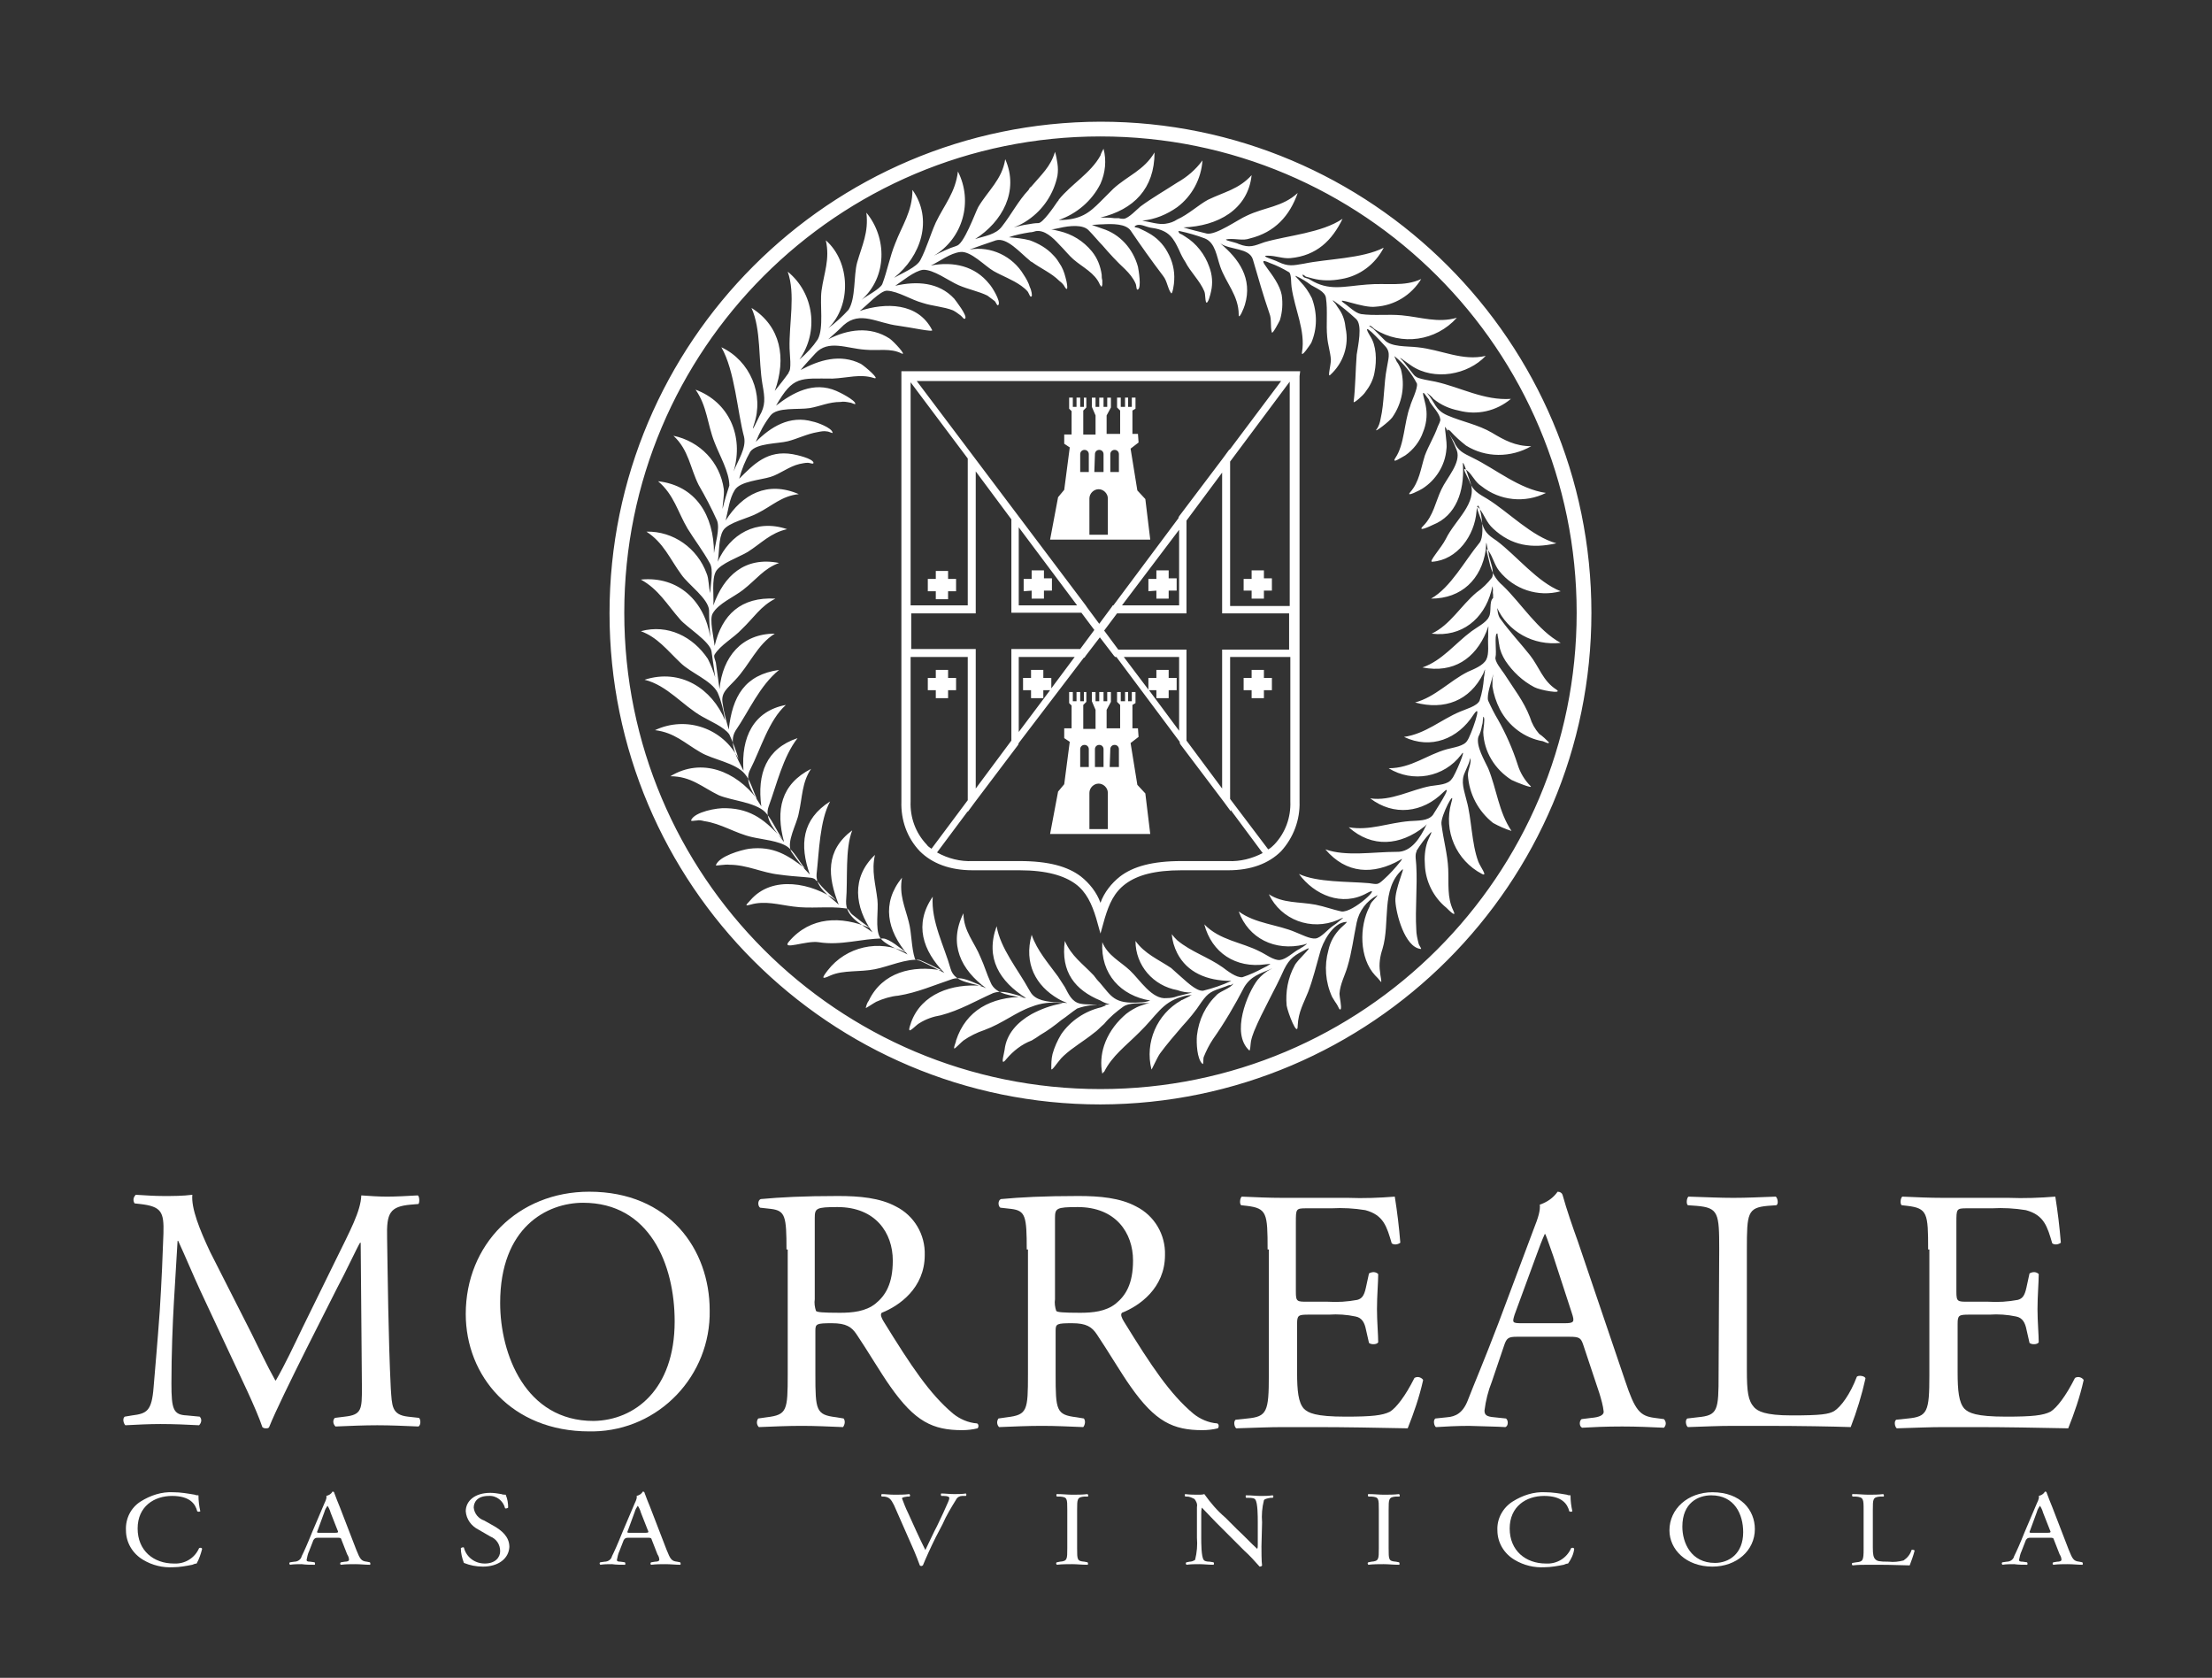 <?xml version="1.0" encoding="utf-8"?>
<!-- Generator: Adobe Illustrator 23.0.0, SVG Export Plug-In . SVG Version: 6.00 Build 0)  -->
<svg version="1.1" id="Livello_1" xmlns="http://www.w3.org/2000/svg" xmlns:xlink="http://www.w3.org/1999/xlink" x="0px" y="0px"
	 viewBox="0 0 360 273" style="enable-background:new 0 0 360 273;" xml:space="preserve">
<rect x="0" y="0" width="360" height="273" fill="#333333" stroke="none"/>
<style type="text/css">
	.st0{fill:#661212;fill-opacity:0;}
	.st1{fill:#FFFFFF;}
</style>
<title>logo_b_3</title>
<g>
	<g id="Livello_1-2">
		<rect class="st0" width="360" height="273"/>
		<g id="Livello_4">
			<path class="st1" d="M179.1,179.7L179.1,179.7c-44.1,0-79.9-35.8-79.9-79.9c0,0,0,0,0,0l0,0c0-44.1,35.8-79.9,79.9-80l0,0
				c44.1,0,79.9,35.8,79.9,79.9c0,0,0,0,0,0l0,0C259,143.8,223.2,179.6,179.1,179.7 M211.5,61.2v69.2l0,0c0.1,3-1,5.9-3,8.1
				c-2,2-4.9,3.1-8.6,3.1h-7.6c-4.4,0-7.2,0.8-9.1,2.2s-2.7,3.3-3.4,5.6l-0.7,2.5l-0.7-2.5c-0.7-2.3-1.6-4.3-3.4-5.6
				s-4.6-2.2-9.1-2.2h-7.6c-3.7,0-6.6-1.1-8.6-3.1c-2.1-2.2-3.1-5.1-3-8.1l0,0v-70h64.9L211.5,61.2L211.5,61.2z M181.8,99.8
				l-2.1,2.8l2.3,3.1h11.1v14.8l5.8,7.8v-22.6h10.9v-5.9h-10.9V76.9l-5.8,7.8v15.1H181.8z M165.2,105.6h10.6l2.3-3.1l-2.1-2.8h-11.4
				V84.5l-5.8-7.8v23.1h-10.5v5.8h10.5v22.7l5.8-7.8v-14.9L165.2,105.6z M209.9,106.9h-9.7V130l6.2,8.2c0.4-0.2,0.7-0.5,1-0.8
				c1.8-1.9,2.7-4.4,2.6-7l0,0v-23.5L209.9,106.9z M200.2,75.1L200.2,75.1v23.5h9.7V62.1L200.2,75.1z M182.6,98.5h9.3V86.2
				L182.6,98.5z M176.7,98.5L176.7,98.5l0.2,0.3l2,2.7l2-2.7l0.2-0.3h0.1l10.6-14.2v-0.1l0.1-0.2l7.1-9.4l1.1-1.5v0.1l8.4-11.2
				h-59.3L176.7,98.5z M165.8,85.8v12.7h9.5L165.8,85.8z M148.2,98.5h9.3V74.6l-9.3-12.4V98.5z M157.5,130.2v-23.3h-9.3v23.5l0,0
				c-0.1,2.6,0.8,5.1,2.6,7c0.2,0.3,0.5,0.5,0.8,0.7L157.5,130.2z M165.8,120.9L165.8,120.9l-0.1,0.3l-7.1,9.4l-1.1,1.5V132l-5,6.7
				c1.8,1,3.8,1.5,5.8,1.4h7.6c4.8,0,7.9,0.9,10,2.5c1.4,1.1,2.6,2.6,3.2,4.3c0.6-1.7,1.8-3.2,3.2-4.3c2.1-1.6,5.2-2.5,10-2.5h7.6
				c1.9,0.1,3.9-0.4,5.6-1.3l-5.2-7v0.2l-1.1-1.5l-7.1-9.4l-0.1-0.2v-0.2l0,0l-10.3-13.8h-0.2l-0.2-0.2l-2.3-3l0,0l-2.3,3l-0.2,0.3
				h-0.1L165.8,120.9z M175.7,76.8h1.5v-2.9c0-0.4-0.3-0.7-0.7-0.7c-0.4,0-0.7,0.3-0.7,0.7v2.9L175.7,76.8z M178.1,76.8h1.5v-2.9
				c0-0.4-0.3-0.7-0.7-0.7c-0.4,0-0.7,0.3-0.7,0.7L178.1,76.8z M180.6,76.8h1.5v-2.9c0-0.4-0.3-0.7-0.7-0.7c-0.4,0-0.7,0.3-0.7,0.7
				v2.9L180.6,76.8z M177.3,87h3v-5.9c0-0.8-0.7-1.5-1.5-1.5s-1.5,0.7-1.5,1.5V87z M176.3,64.7h0.5v1.6l0,0l-0.5,0.5v3.9h2v-3.1
				l-0.6-1.4v-1.5h0.6v1.5h0.6v-1.5h0.7v1.5h0.6v-1.5h0.6v1.6l-0.7,1.3v3h2.2v-3.8l-0.5-0.5v-0.1l0,0v-1.5h0.6v1.5h0.7v-1.5h0.5v1.5
				h0.6v-1.5h0.6v1.8l-0.5,0.3v3.8h0.9l0.1,1.4l-1.3,1l1.1,6.8l1.3,1.4l0.8,6.6h-16.3l1.3-6.9l1-1.2l0.9-6.9l-0.9-0.6v-1.5h1.2v-3.8
				l-0.4-0.4v-0.3l0,0v-1.5h0.6v1.5h0.6v-1.5h0.6v1.5h0.6v-1.5H176.3z M166.6,96.2v-2h1.3v-1.4h2v1.3h1.3v2h-1.3v1.3h-2v-1.3
				L166.6,96.2L166.6,96.2z M151,112.3v-2h1.3V109h2v1.3h1.3v2h-1.3v1.3h-2v-1.3H151z M166.5,112.3v-2h1.3V109h2v1.3h1.3v1.7
				l3.8-5.1h-9.1v12.2l5.1-6.8h-1.1v1.3h-2v-1.3L166.5,112.3z M186.9,96.2v-2h1.3v-1.4h2v1.3h1.3v2h-1.3v1.3h-2v-1.3L186.9,96.2z
				 M202.4,96.2v-2h1.3v-1.4h2v1.3h1.3v2h-1.3v1.3h-2v-1.3h-1.3V96.2z M186.9,112.2v-1.9h1.3V109h2v1.3h1.3v2h-1.3v1.3h-2v-1.3H187
				l4.9,6.6v-12h-9L186.9,112.2z M202.4,112.3v-2h1.3V109h2v1.3h1.3v2h-1.3v1.3h-2v-1.3H202.4z M151,96.2v-2h1.3v-1.3h2v1.3h1.3v2
				h-1.3v1.3h-2v-1.3H151z M175.7,124.8h1.5v-2.9c0-0.4-0.3-0.7-0.7-0.7c-0.4,0-0.7,0.3-0.7,0.7c0,0,0,0,0,0v2.9H175.7z
				 M178.1,124.8h1.5v-2.9c0-0.4-0.3-0.7-0.7-0.7c-0.4,0-0.7,0.3-0.7,0.7c0,0,0,0,0,0v2.9H178.1z M180.6,124.8h1.5v-2.9
				c0-0.4-0.3-0.7-0.7-0.7c-0.4,0-0.7,0.3-0.7,0.7c0,0,0,0,0,0L180.6,124.8z M177.3,134.9h3V129c0-0.8-0.7-1.5-1.5-1.5
				s-1.5,0.7-1.5,1.5V134.9z M176.3,112.6h0.5v1.6l0,0l-0.5,0.5v3.9h2v-3.1l-0.6-1.4v-1.5h0.6v1.5h0.6v-1.5h0.7v1.5h0.6v-1.5h0.6
				v1.6l-0.7,1.3v3h2.2v-3.8l-0.5-0.5v-0.1l0,0v-1.5h0.6v1.5h0.7v-1.5h0.5v1.5h0.6v-1.5h0.6v1.8l-0.5,0.3v3.8h0.9l0.1,1.4l-1.3,1
				l1.1,6.8l1.3,1.4l0.8,6.6h-16.3l1.3-6.9l1-1.2l0.9-6.9l-0.9-0.6v-1.6h1.2v-3.7l-0.4-0.4v-0.3l0,0v-1.5h0.6v1.5h0.6v-1.5h0.6v1.5
				h0.6v-1.5L176.3,112.6z M243.1,97.1c0.1,0.6,0.3,1.1,0.5,1.7c1.8,4,6,6.3,10.4,5.8c-3.7-2-6.4-6.4-9.4-9.3
				c-1.2-1-1.9-2.3-2.2-3.8c-0.1-0.6-0.9-3-0.1-1.8c0.7,1,0.9,2.2,1.7,3.2c2.4,3,6.3,4.3,10,3.3c-3.8-1.5-7.1-5.7-10.4-8.2
				c-1.5-1-2.1-1.5-2.5-3.3c-0.2-0.6-1.3-3.1-0.3-1.9c0.8,1,1.1,2.2,2.2,3.2c3,2.8,6.3,3.3,10.3,2.4c-4-1.1-7.8-5.1-11.2-7.2
				c-1.5-0.9-2.4-1.3-3-3c-0.2-0.5-1.4-2.5-0.4-1.7s1.3,1.9,2.4,2.6c3,2.4,7.1,2.8,10.5,1.1c-4.3-0.6-8.2-3.9-11.9-5.7
				c-1.6-0.8-2.4-1.1-3.1-2.7c-0.3-0.5-1.7-2.5-0.6-1.7c0.8,0.9,1.7,1.7,2.6,2.4c3.2,2,7.3,2,10.6,0.1c-2.6,0-4.4-1-6.4-2.2
				c-2.2-1.3-4.9-1.8-7.2-2.8c-2.1-0.9-2-2.1-3.4-3.7c0.4,0.3,0.8,0.6,1.1,1c1.2,1,2.6,1.6,4.1,1.9c3,0.8,6.1,0.1,8.5-1.9
				c-4.4,0.3-8.2-1.9-12.3-2.8c-0.4-0.1-3.2-0.5-3.2-0.9c0,0.4-1.9-2.4-2.3-2.7c-0.8-0.8,0.7,0.4,1.6,1c3.7,2.5,9.2,1.5,12.1-1.6
				c-3.8,0.9-7.2-1-11.1-1.4c-1.7-0.2-4.3,0-5.4-1.2l-1.8-1.8c-0.1-0.1-1-0.6-0.5-0.5c0.3,0.1,0.6,0.5,0.8,0.6
				c4.3,2.7,9.9,1.9,13.3-1.9c-3.1,0.9-5.8-0.1-9-0.4c-2.2-0.2-4.5,0.1-6.6-0.2c-1-0.2-1.9-1.2-2.8-1.8c-1.6-1.2,3.1,0.9,5.2,0.6
				c3.1-0.2,5.8-1.9,7.4-4.5c-2.8,1.3-5.6,0.6-8.9,0.9c-3.8,0.3-6.1,1.1-9.2-0.8c-0.4-0.3-1.1-0.2-1.2-0.7c-0.1-0.3,0.4,0.1,0.5,0.2
				c0.4,0.1,0.7,0.2,1.1,0.3c1.5,0.4,3.1,0.4,4.7,0.1c3-0.5,5.5-2.4,6.9-5.1c-3.5,1.8-9.2,1.8-13,2.6c-1.8,0.3-2.5,0.5-4.2-0.3
				c-0.5-0.3-3.1-1-1.7-1s2.4,0.5,3.7,0.4c4.3-0.4,6.8-2.9,8.5-6.4c-3.4,2.3-8.9,2.7-12.7,3.8c-1.7,0.6-2.4,1-4.2,0.3
				c-0.5-0.3-3-0.7-1.7-0.8s2.4,0.3,3.5-0.1c4.1-1,6.5-3.7,7.8-7.4c-2.5,2.3-5.4,2.3-8.3,3.7c-1.4,0.6-5,3.2-6.5,2.9
				c-1.2-0.3-2.5-0.6-3.8-1c5.6-0.2,10.5-2.9,11.1-8.5c-2.1,2.3-4.4,2.7-7.1,4c-1.5,0.8-3.2,2.4-5,3.2c-0.6,0.4-1.2,0.6-1.9,0.7
				c-1,0.2-2.6-0.3-3.8-0.5c2.1-0.2,4-1,5.7-2.2c2.4-1.8,3.9-4.6,4.1-7.6c-1.1,1.5-2.5,2.7-4.1,3.6c-2,1.3-4.1,2.5-6,3.9
				c-0.6,0.5-1.9,1.9-2.7,2c-0.3,0-0.5,0-0.8-0.1h-0.7c-0.8-0.1-1.5-0.1-2.3-0.1c5.4-1.3,8.8-4.7,8.8-10.6c-1.7,2.9-4.4,3.8-6.7,5.9
				l-2.1,2.1c-1.8,1.8-3.2,3-6.8,3c2.9-1,5.4-3.1,6.8-5.9c0.8-1.8,1-3.8,0.5-5.7c-0.2,0.4-0.4,0.7-0.5,1.1c-1.6,2.9-4.7,4.6-6.8,7.2
				c0,0.1-0.1,0.2-0.2,0.3c-0.6,0.9-2.4,3.5-3.1,3.5c-0.6,0-1.1,0.1-1.7,0.2c-0.8,0.1-1.5,0.3-2.3,0.5c0.8-0.3,1.6-0.7,2.3-1.2
				c2.5-1.7,4.2-4.3,4.8-7.2c0.1-0.7,0.1-1.3,0-2c-0.1-0.6-0.2-1.3-0.4-1.9c-0.7,2.4-2.2,3.7-3.9,5.7c-0.2,0.1-0.3,0.3-0.4,0.5
				c-1.7,1.8-2.8,4-4.3,5.9c-1,1.4-2.9,1.6-4.4,2.1c4.4-2.8,7.2-7.8,4.9-13c-0.5,3.3-2.8,5.1-4.4,7.8c-0.4,0.7-2.4,6.3-3.6,6.3h0.1
				c-1.3,0.4-2.5,1-3.7,1.6c4.7-2.8,6.4-8.8,3.9-13.7c-0.4,3.4-2.2,5.4-3.6,8.3c-0.9,2-1.5,4.2-2.5,6.1c-0.6,1.2-3.1,2.2-4.3,2.9
				c4.4-3.5,6.4-9.5,3-14.3c0,3.5-1.7,5.8-2.8,8.7c-0.9,2.2-1.3,4.5-2.1,6.6c-0.3,0.8-2.7,2-3.4,2.6c4.2-3.7,4.2-10.1,0.8-14.2
				c0.4,3.2-0.7,5.3-1.5,8.1c-0.6,2.2-0.2,5.8-1.4,7.7c-1,1.1-2.1,2.1-3.3,3c3.8-3.7,3.6-10.8-0.4-14.3c0.7,3.1-0.3,5.3-0.7,8.2
				c-0.3,2.3,0.4,6-0.6,7.9c-0.8,1.2-1.8,2.3-3,3.3c3.2-4.5,2.4-10.8-1.9-14.3c1.3,3.7,0.2,8.3,0.3,12.5c0,0.8,0.4,3.6-0.2,3.9h0.1
				c-0.7,1-1.5,2-2.3,3c1.9-5.3,1-10.5-3.8-13.5c1.6,3.5,1.1,8.5,1.8,12.5c0.4,2.2,0.5,3.4-0.5,5.1c-0.3,0.6-1.5,3.2-0.9,1.4
				c1.7-4.9-0.6-10.4-5.3-12.6c2.2,3.8,2.6,10.5,3.7,14.6c0.4,1.8-1,3.8-1.7,5.6c1.7-5.8-0.8-11.3-6.2-13.3c1.9,2.7,1.9,5.6,3.1,8.6
				c0.8,2.1,2.4,4.8,2.4,7c-0.4,1.2-0.8,2.5-1.1,3.8c0-1,0.3-2.1,0.2-3.2c-0.6-4.4-3.9-7.8-8.2-8.7c2.5,2.3,2.7,5.2,4.1,8
				c1.1,1.9,2.1,3.8,3,5.8c0.5,1.3-0.3,3.8-0.5,5.3c0-6.2-3-11-9.1-11.7c2.6,2.2,3.2,5,4.8,7.7c1.1,1.8,2.5,3.6,3.6,5.6
				c0.7,1.1,0.1,3.5,0.1,4.9c-0.3-1-0.2-2.3-0.6-3.2c-1.5-4.1-5.4-6.9-9.8-6.8c2.8,1.8,3.8,4.4,5.7,7c1.1,1.6,4.4,3.9,4.5,5.8
				c0,1.6,0.1,3,0.2,4.4c-0.9-5.8-5.1-10-11.3-9.4c2.9,1.6,4.2,4,6.4,6.5c1,1.2,4.9,3.6,5.1,5.2l0.6,4.2c-0.3-1-0.7-2-1.2-3
				c-2.4-3.6-6.5-5.7-10.9-4.5c2.7,1,4.2,3,6.4,5.1c1.7,1.7,5.1,2.9,6.1,4.9c0.6,1.4,1,3,1.2,4.5c-2.1-5.1-7.2-8.5-13.1-6.6
				c3.7,0.9,6.2,4.2,9.4,6c1.2,0.7,3.6,1.7,4.4,2.9c0.6,1.3,1.1,2.6,1.5,4c-2.5-5-8.5-7.1-13.6-4.7c3.2,0.4,4.8,2.1,7.4,3.6
				c2,1.2,5.7,1.7,7.2,3.5c0.9,1,1.4,2.9,2,4.1c-3.4-4.5-9-6.8-14.1-3.7c3.4,0,5.2,1.8,7.9,3.1c2.2,0.9,5.8,1.1,7.5,2.7
				c1,1,1.9,3.1,2.9,4.5c-2.7-3-5-5-9.2-5.1c-1.5-0.1-5.1,0.6-5.7,1.9c-0.2,0.3,0.6,0.1,0.9,0.1c0.4-0.1,0.8,0,1.2,0.1
				c2.8,0.4,5.1,2,7.8,2.6c1.7,0.4,4.4,0.6,5.8,1.6c1,0.7,1.9,2.4,2.8,3.5c-2.7-2.1-5.1-3.7-9.1-3.2c-1.3,0.2-4.9,1.2-5.4,2.7
				c0,0.1,1.6-0.2,2.2-0.1c2.9,0,5.3,1.3,8.1,1.6c1.4,0.2,2.7,0.3,4,0.4c0.6,0.1,2,0,2,0.7c0-0.5,0.5,0.4,0.9,0.8
				c0.7,0.8,1.6,1.5,2.4,2.3c-3.9-2.8-10.4-4.2-14,0c-0.5,0.6-1.1,1,0,0.7c2.4-0.7,4.6,0,7,0.3c2.7,0.4,5.8-0.1,8.5,0.3
				c0.6,0,0.6,0.6,1.1,1c1,0.8,1.9,1.5,2.9,2.2c-4.7-2-9.7-1.9-13.2,2.2c-1.3,1.5,2.8-0.2,4.8,0.1c3.7,0.6,7-0.6,10.5-0.6
				c1,0,3,1.7,3.8,2.3c-4.4-2.2-9.8-1-12.8,2.9c-1,1.3-1,1.5,0.5,0.8c2.1-0.9,4.7-0.5,7.2-1c2.1-0.4,5.2-1.8,7.3-1.5
				c1.2,0.5,2.4,1.1,3.6,1.7c-4.8-0.9-9.7,0.3-11.9,4.9c-0.3,0.4-0.4,0.8-0.5,1.2c0,0.1,1.3-0.8,1.7-1c1.1-0.5,2.4-0.9,3.6-1
				c3.1-0.5,5.8-1.7,8.8-2.7c1.6-0.5,3.2,0.5,4.8,1.1c-4.9-0.4-9.8,1.3-11.5,5.9c-0.1,0.4-0.4,1-0.3,1.3s1.2-0.9,1.6-1.1
				c1.1-0.7,2.3-1.1,3.5-1.3c3.1-0.8,5.8-2.4,8.5-3.6c1.6-0.6,3.3,0.2,5,0.6c-5.3,0-9.4,2.2-11,7.1c0,0.3-0.4,1-0.3,1.3
				c0.1,0.1,1.1-1,1.5-1.3c1-0.7,2.2-1.3,3.4-1.7c3-1.1,5.1-2.9,7.7-3.8c1.5-0.6,3.2-0.8,4.8-0.6h0.4c-0.2,0-0.3,0.1-0.4,0.1
				c-1.7,0.3-3.3,0.9-4.8,1.7c-2.3,1.3-4.1,3.2-4.4,5.8c-0.1,0.8-0.8,2.9,0.3,1.5c1.1-1.3,2.5-2.4,4.1-3c0.5-0.3,1-0.6,1.4-0.9
				c1.2-0.7,2.3-1.5,3.4-2.4c0.9-0.6,1.7-1.3,2.6-1.9c1.4-0.5,2.9-0.7,4.4-0.6c0.3,0,0.4,0.1,0,0.2c-0.2,0.1-0.3,0.1-0.5,0.2
				c-2.6,0.6-5,2.2-6.5,4.4c-0.6,1-1.1,2.1-1.4,3.2c-0.2,0.8-0.2,1.6-0.2,2.4c0,0.5,0.9-0.9,1.6-1.7l0.4-0.4
				c1.5-1.4,3.3-2.4,4.9-3.7c0.6-0.4,1.1-1,1.7-1.5c0.9-1.1,2-2,3.1-2.8c1-0.7,2.6-0.5,4-0.6c1-0.2-1,0.3-1.8,0.7
				c-0.8,0.4-1.6,0.9-2.2,1.5c-1.4,1.3-2.5,2.9-3.1,4.7c-0.5,1.5-0.6,3.1-0.3,4.6c0.1-0.1,0.2-0.3,0.3-0.3c1.3-2.6,3.5-4.2,5.7-6.4
				c2.8-2.7,3.7-4.9,6.9-5.8c0.6-0.2,1.2-0.3,1.8-0.3c-0.2,0-0.4,0.1-0.5,0.2c-0.4,0.2-0.8,0.4-1.2,0.6c-0.1,0-0.1,0-0.2,0.1
				c-3.9,2.2-5.9,6.8-4.8,11.2c0,0.2,0.9-1.9,1.4-2.6c1.1-1.5,2.4-3,3.6-4.4c1.1-1.2,2.2-2.5,3.1-3.9c1.2-1.7,1.7-1.8,3.7-2.5
				c0.4-0.1,0.8-0.4,1.1-0.3c0.2-0.1,0.4-0.3,0.4-0.2c-0.5,0.7-1.9,1.1-2.6,1.7c-1.9,1.8-3,4.1-3.3,6.7c-0.1,1.2,0,3.8,0.9,4.6
				c0.2,0.2,0.1-0.8,0.2-1.1c0.4-1,0.9-2,1.5-2.9c1.9-2.7,3.6-5.6,5.1-8.5c1.1-1.8,2.6-2.2,4.5-3c-0.1,0.1-0.1,0.1-0.2,0.1
				c-0.8,0.4-1.5,1-2.1,1.7c-1.7,2.2-4.4,8.7-1.4,11.5c0.2,0.2,0.2-1,0.3-1.5c0.1-0.5,0.3-1.1,0.5-1.6c1.4-3.4,3.4-6.7,4.9-10.1
				c0.9-1.8,1.7-2.3,3.7-3.3c1.2-0.6-1.6,1.8-2,2.7c-1.1,2-1.5,4.3-1.3,6.5c0.2,1.2,1.8,5.3,1.8,3.3c0.1-2.3,1-3.7,1.7-5.5
				c0.8-2.1,1.3-4.2,1.9-6.3c0.4-1.7,2.1-5,4.3-5.1c0.4-0.1-0.5,0.6-0.9,1c-1,1-1.7,2.2-2,3.6c-0.7,2.5-0.5,5.2,0.6,7.6
				c0.2,0.3,0.4,0.7,0.7,1.1s0.5,1.2,0.7,0.9s-0.2-2-0.2-2.5c0.1-1.6,0.9-3,1.3-4.4c0.7-2.3,1-4.8,1.5-7.2c0.4-1.9,1.6-3.5,3.3-4.4
				c0.3-0.2-0.3,0.5-0.6,0.8c-0.3,0.3-0.5,0.6-0.6,1c-1.7,3.2-1.7,8.4,0.9,11.2c0.3,0.3,0.6,0.6,0.9,1c0.3,0.4-0.1-1.1-0.1-1.6
				c-0.2-1.2,0-2.5,0.4-3.7c1.3-4.3-0.3-9.7,3.2-12.9c0.6-0.6-1.2,3.1-1.1,5.1s1.5,7.5,4.1,7.8c0.3,0.1-0.2-0.5-0.3-0.8
				c-0.2-0.8-0.4-1.6-0.4-2.4c-0.2-3.3,0.2-7,0-10.4c0-0.5-0.3-1.9,0.1-2.3h-0.1c0.7-1.1,1.4-2.1,2.3-3c0.5-0.5-0.3,0.9-0.5,1.5
				c-0.4,1.2-0.5,2.5-0.4,3.7c0.1,2.7,1.4,5.3,3.5,7c0.4,0.4,1.8,1.8,1.1,0.4c-1-2.1-0.7-4.3-0.8-6.7s-0.8-4.8-1.1-7.3
				c-0.2-1.3,2.4-6.1,1.6-3.5c-1.3,4.6,0.8,9.4,5,11.6c1,0.5-0.3-1.2-0.6-2c-1.1-2.9-1.1-7.1-1.9-9.9c-0.4-1.7-1-3.1-0.3-4.6
				c0.2-0.4,0.4-1,0.6-1.4s0.3-1.2,0.3-0.9c0.2,0.8-0.4,1.8-0.4,2.7c0.2,3.1,1.7,5.9,4.1,7.8c0.9,0.5,2,1,3,1.3
				c-2.1-3.1-2.4-6.8-3.8-10.2c-0.6-1.3-2-3.6-1.6-5.1c0.3-0.6,0.5-1.2,0.6-1.9c0.2-0.4,0.1-1.7,0.3-1.3s-0.1,1.9-0.1,2.4
				c0.1,3.2,1.9,6.1,4.6,7.8c0.8,0.4,3.6,1.5,3.1,1c-1-1-1.7-2.2-2.1-3.5c-0.8-2.5-1.9-5-3.2-7.3c-0.6-1-1.1-2-1.6-3.1
				c-0.3-0.9,0.6-3.3,0.8-4.2c0.1-0.3-0.1,0.5-0.1,0.8v1.1c0.2,1.3,0.6,2.5,1.2,3.7c1.4,2.7,4,4.7,7,5.2c0.3,0.1,1,0.5,1,0.2
				c-0.5-0.5-1-1-1.6-1.4c-0.7-0.8-1.2-1.7-1.5-2.7c-1-2.6-2.6-4.6-4.2-7.1c-0.4-0.6-1.6-2-1.4-2.7s-0.2-3.6,0.2-3.8
				c0.2-0.2,0.1,0.4,0.2,0.6c0.1,0.4,0.1,0.8,0.2,1.2c0.1,0.9,0.5,1.8,1,2.6c1.2,1.8,2.8,3.3,4.7,4.3c0.9,0.5,4.8,1.2,3.6,0.4
				c-2.2-1.4-2.8-3.7-4.3-5.6s-3.3-3.8-4.8-5.9c-0.8-1-0.5-3.5-0.6-4.7C242.8,95.3,242.9,96.6,243.1,97.1L243.1,97.1z M242.3,100.4
				c-0.4,0.9-2,1.7-2.8,2.3c-2.7,2-4.8,4.8-8,5.9c5.1,1,8.6-1.5,10.4-5.8c0.3-0.7,0.4-1.5,0.3-0.1v0.9c-0.1,1.1,0.2,2.7-0.3,3.7
				s-2.1,1.6-3,2c-3,1.5-5.3,4.1-8.6,5c4.8,1.3,8.9-0.3,11.1-4.7c0.2-0.5,0.4-1.2,0.2,0c0,0.3-0.1,0.5-0.1,0.8
				c-0.1,1.2-0.3,2.4-0.7,3.6c-0.4,0.9-2.3,1.4-3.2,1.8c-3.1,1.3-5.6,3.6-9.1,4.1c4.4,2.1,8.8,0.3,11.3-3.6c1.7-2.5-0.5,3.6-1,4.2
				c-0.5,0.9-2.2,1.1-3.3,1.4c-3.3,0.9-5.8,3.1-9.5,3.1c3.9,2.4,9,1.5,11.8-2.2c1.1-1.6-1.1,3.6-1.5,3.9c-0.6,1-2.3,1-3.5,1.2
				c-3.2,0.6-6.4,2.5-9.8,2c3.8,2.9,8.5,2.4,11.9-1c1.9-1.8-1.6,3.5-1.7,3.7c-0.8,1-2.4,0.9-3.8,1c-3.6,0.3-6.5,1.6-9.9,1
				c3.8,3.4,8.4,3,12.3-0.1c0.2-0.1,0.6-0.7,0.3-0.2c-0.9,1.9-2.4,4.4-4.8,4.3c-3.8,0-8.2,0.8-11.6-0.4c3.4,4,7.8,4.2,12.2,1.7
				c0.4-0.3,0.3-0.1,0,0.3c-0.8,1-1.7,2-2.7,2.9c-1,0.9-1,0.8-2.4,0.6c-3.4-0.3-8.4-0.1-11.4-1.5c2.5,3.4,7,5.4,11.1,3.1
				c2.7-1.5-2.3,3.3-4.2,3c-1.4-0.3-2.7-0.8-4.2-1.1c-2.7-0.5-5.3-0.2-7.6-1.7c2,4.2,6.9,6,11.2,4.2c0.7-0.3,1.5-0.8,0.1,0.3
				c-0.2,0.2-0.5,0.4-0.8,0.6c-0.9,0.6-2,2-2.9,2.1s-2.4-0.7-3.2-1c-3-1.3-6.6-1.4-9.3-3.4c1.6,4.4,5.9,6.5,10.6,5.4
				c0.6-0.2,0.8-0.3-0.2,0.4c-0.3,0.1-0.4,0.3-0.7,0.4c-0.9,0.5-2,1.6-3,1.7s-2.4-1-3.3-1.4c-2.9-1.5-6.5-1.8-9-4.4
				c1.2,4.6,5.1,7.2,10,6.5c0.6,0,1.2-0.3,0.2,0.3l-0.6,0.3c-1.1,0.6-2.2,1.1-3.4,1.5c-1,0.1-2.4-1-3.2-1.6
				c-2.4-1.7-5.1-2.5-7.4-4.4c-0.3-0.3-0.6-0.6-0.9-1c0.1,1.1,0.4,2.1,0.9,3.1c1.6,3.1,4.8,4.5,8.8,4.5c-1.5,0.7-3,1.2-4.6,1.6
				c-1.2,0.1-2.9-1.7-4.2-2.8c-0.3-0.3-0.7-0.6-1-0.9c-2.1-1.4-4.3-2.3-5.8-4.4c0,4,2.9,7.3,6.8,8c0.8,0.3,1.6,0.4,2.4,0.4
				c-0.8,0.2-1.6,0.4-2.4,0.6c-0.5,0.2-1.1,0.3-1.7,0.3c-2.4,0.3-4.4-3-6-4.5s-3.6-2.4-4.5-4.6c-0.3,5.2,3,8.7,7.8,9.5
				c-0.6,0.2-1.1,0.3-1.7,0.3c-4.2,0.3-4.6-1-6.5-3.2c-0.4-0.4-0.7-0.8-1-1.2c-1.9-2-3.6-3.1-4.7-5.6c-0.7,5.1,1.7,8,5.8,9.7
				c0.5,0.3,1,0.5,1.5,0.6c-0.5,0.1-1,0.1-1.5,0.1H179c-1-0.1-2.2,0-3.2-0.2c-1.4-0.3-1.9-1.6-2.5-2.7c-0.4-0.6-0.7-1.1-1.1-1.7
				c-1.6-2.2-3.4-4.2-4.3-6.8c-1.3,4.7,0.7,8.3,4.3,10.4c0.5,0.3,1,0.5,1.5,0.7c-0.4,0-1-0.1-1.5-0.1c-1.8-0.1-3.7-0.3-4.5-1.7
				c-0.1-0.2-0.2-0.3-0.3-0.5c-1.7-3.1-4.6-6.6-5.2-10.2c-1.9,5.2,0.5,9,4.8,11.7c-2.2-0.4-5-0.5-5.8-2.6c-0.6-1.3-1-2.7-1.6-4
				c-1-2.5-2.8-4.3-2.8-7.2c-2.5,5-0.4,9.2,3.7,12.2c-2-1-5.1-0.7-5.8-3.2c-1-3.6-3.2-7.7-2.9-11.7c-3.1,4.5-1.6,8.8,1.9,12.4
				c-1.2-0.6-2.5-1.3-3.8-1.9c-0.3-0.2-0.9-0.1-1-0.4c-0.6-1.9-0.5-4.1-1-6c-0.6-2.4-1.6-4.4-1.1-7.2c-3.4,4.2-2.4,8.6,0.9,12.5
				c-1.2-0.7-3.8-1.6-4.5-2.8c-0.8-1.4-0.2-4.4-0.4-6.1c-0.3-2.6-1-4.7-0.4-7.3c-3.9,3.7-3.3,8.5-0.4,12.6c-1.8-1.4-4.4-2.4-4.3-5.1
				c0.3-3.6-0.2-8.4,1-11.5c-4.4,3.3-4,7.5-2.2,12.1c-1.5-1.4-3.8-2.8-3.6-5c0.4-3.5,0.5-8.7,2.2-11.8c-4.6,2.9-5,7.1-3.3,11.9
				c-1.1-1.1-2.1-2.4-3-3.7c-0.9-1.6,0.9-4.5,1.2-6.3c0.6-2.6,0.5-5,2-7.2c-4.9,2.5-5.8,6.7-4.4,11.9c-1.3-1.7-3.3-3.7-2.5-5.8
				c1.3-3.5,2.3-8,4.7-11.1c-5.1,1.7-6.6,5.8-5.9,11.1c-1.1-1.8-2.9-4-1.8-6c1.7-3.3,3-8,5.8-10.5c-5.3,1-7.3,5.3-6.9,10.7
				c-1-2-2.5-4.5-1.3-6.5c2.2-3.2,3.9-7.3,7.1-9.9c-5.6,0.8-7.6,4.3-8.2,9.7c-0.4-1.4-0.8-2.8-1-4.3c-0.3-1.7,0.8-2.4,2-3.7
				c2.4-2.5,3.6-5.8,6.5-7.6c-5.4,0-8.5,3.8-9,9c-0.2-1.5-0.4-2.9-0.6-4.3c-0.1-0.4-0.4-1-0.2-1.3c1-1.6,3.1-2.7,4.4-4.1
				c2-1.9,3.1-3.8,5.5-5c-5.6-0.3-8.7,2.6-9.9,7.7c-0.1-1.2-0.9-4.4-0.3-5.3c0.9-1.6,3.5-2.7,4.9-3.8c2.2-1.7,3.4-3.5,5.9-4.4
				c-5.6-1.1-9,2.1-10.7,6.9c0.1-1.5-0.3-4.2,0.4-5.5s3.9-2.4,5.2-3.2c2.2-1.4,3.7-3.1,6.4-3.7c-5-1.7-9.3,0.8-11.3,5.3
				c0.3-1.5,0.1-3.8,0.9-5.1s4.2-2,5.6-2.8c2.4-1.2,3.9-2.8,6.7-3.1c-5.1-2.2-9.2,0-11.9,4.3c0.4-1.6,0.6-3.6,1.5-5s4.2-1.6,5.8-2.1
				s3-1.7,4.7-2.1c0.5-0.1,0.9-0.2,1.4-0.2c0.3,0,0.9,0.3,0.9,0c-0.1-0.7-2.8-1.3-3.4-1.4c-4.1-0.7-6.3,1.6-8.7,4
				c0.4-1.5,1-3,1.8-4.4c1-1.4,4.5-1.3,6.1-1.7c1.6-0.4,3.1-1.2,4.9-1.5c0.5-0.1,1-0.2,1.5-0.1c0.3,0,1,0.4,0.9,0.2
				c-0.1-0.8-2.6-1.7-3.2-1.8c-3.8-1.1-6.9,0.9-9.3,3.3c0.6-1.5,1.4-3,2.4-4.3c1.1-1.4,4.5-0.9,6.4-1.2c1.7-0.3,3.1-1,5-1
				c0.5-0.1,1,0,1.5,0.1c0.3,0,0.9,0.4,0.9,0.2c0-0.6-2.6-1.9-3.1-2.1c-3.7-1.6-7.1,0.3-9.8,2.4c2.8-4.9,3.9-4.4,9.2-4.4
				c2.4-0.1,4.5-0.8,6.7-0.1c1.2,0.4-1.3-1.8-2.1-2.3c-3.4-1.7-6.8-0.6-9.8,1c0.7-0.9,1.6-1.8,2.4-2.7c2.1-2.3,5.1-0.8,8.1-0.6
				c2.1,0.2,4.1-0.3,5.9,0.6c1,0.5-1.2-1.9-1.9-2.4c-3.2-2.1-6.9-1.5-10,0.1c0.9-0.8,1.7-1.5,2.5-2.3c2.7-2.4,5.5-0.3,8.9,0.1
				c2.2,0.3,5.8,1.1,5.5,0.7c-2.3-4.5-7.6-4.5-11.8-3.1c1-0.7,3.4-3.4,4.5-3.3c1.8,0.1,3.9,1.5,5.8,2c1.5,0.5,3.4,0.6,4.9,1.2
				c0.4,0.2,0.8,0.5,1.2,0.8c0.3,0.2,0.6,0.8,0.8,0.5c0.3-0.5-1.5-2.8-1.8-3.2c-2.5-2.7-6.1-2.9-9.6-2.1c1.2-0.8,3.1-2.4,4.5-2.6
				c1.7-0.1,4.2,1.8,5.8,2.5s3.3,1,4.7,1.7c0.4,0.3,0.8,0.6,1.2,0.9c0.2,0.2,0.4,0.9,0.6,0.6c0.4-0.6-1.1-3-1.5-3.4
				c-2.3-2.9-5.8-3.7-9.5-3c1.5-0.7,3.1-2,4.8-2.2s4,2.3,5.4,3.1s3.1,1.4,4.5,2.4c0.4,0.3,0.8,0.6,1.1,1c0.1,0.2,0.2,0.4,0.3,0.6
				c0.1,0.2,0.2,0.2,0.3,0.1s0-0.9-0.3-1.5c-0.2-0.7-0.6-1.4-1-2c-1.8-3-5.3-4.7-8.8-4.1c1.4-0.5,2.8-1,4.3-1.5
				c1.8-0.5,3.9,2,5.5,3.3c0.1,0.1,0.2,0.2,0.3,0.2c1.5,1.1,3.2,1.8,4.5,3.1c0.4,0.3,0.7,0.6,0.9,1c0.7,1.1,0.3-1,0.1-1.6
				c-0.2-0.8-0.5-1.6-1-2.3c-0.3-0.5-0.6-0.9-1-1.3c-1-1.1-2.4-1.9-3.8-2.4c-1.1-0.3-2.3-0.4-3.4-0.5c1.1-0.4,2.2-0.6,3.4-0.8
				c0.3,0,0.7-0.1,1-0.2c1.4-0.2,2.7,1,3.8,2.2c0.9,0.9,1.6,1.8,2.3,2.4c1.5,1.3,3.5,2.2,4.3,4.1c0.3,0.5,0.3,0.4,0.4,0v-0.7
				c-0.1-0.3-0.1-0.6-0.1-0.9c-0.2-1.4-0.7-2.7-1.6-3.8c-1.4-1.7-3.2-2.8-5.3-3.3c-0.4-0.1-0.9-0.2-1.3-0.3c0.4,0,0.9-0.1,1.3-0.2
				c1.7-0.4,3.9-0.6,4.8,0.4c0.8,0.8,1.5,1.7,2.2,2.4c1.2,1.4,2.4,2.7,3.7,3.9c0.7,0.7,1.3,1.4,1.7,2.3c0.2,0.4,0.1,1.2,0.4,1
				c0.6-0.3,0.1-3.2,0-3.7c-0.8-2.9-2.9-5.3-5.8-6.2c-0.6-0.2-1.1-0.4-1.7-0.6c0.4,0,1-0.1,1.7-0.1c1.7-0.1,3.8-0.1,4.6,1
				c1.7,2.5,3.4,4.9,5.3,7.4c0.7,0.9,0.7,2,1.3,2.8c0.2,0.3,0.5-1.5,0.5-2.1c0.1-1.6-0.3-3.2-1.1-4.6c-0.7-1.3-1.8-2.4-3.1-3.1
				c-0.5-0.3-1-0.5-1.6-0.8c-0.3-0.1-0.8-0.1-0.6-0.3c0.8-0.6,1.8,0.2,2.9,0.3c2.7,0.4,3.4,1.7,4.3,3.6c0.3,0.7,0.6,1.3,1,1.9
				c0.8,1.6,2.4,3.1,3.1,4.8c0.2,0.5,0.1,1.3,0.3,1.8c0.3,0.3,0.7-1.3,0.8-1.8c0.3-1.3,0.2-2.7-0.3-4c-0.7-2-2.1-3.8-3.9-4.9
				c-0.3-0.2-0.6-0.4-0.9-0.5c-0.3-0.4-0.3-0.4,0-0.4c1.4,0.3,2.8,0.7,4.1,1.2c1.7,0.7,1.9,2.9,2.5,4.6c0.9,2.6,3,4.7,3,7.8
				c0,1,0.9-1.2,1-1.6c1.3-4.3-1-7.5-4-10c1.6,1.1,4.7,0.7,5.3,2.6c0.9,3.1,1.7,5.9,2.7,8.8c0.4,1,0.1,2.1,0.4,3.1
				c0.1,0.3,1.1-1.6,1.3-2c0.4-1.3,0.5-2.7,0.3-4.1c-0.6-3.2-5-6.6-1.9-5.2c1.1,0.4,2.1,0.9,3.1,1.5c0.4,0.3,0.3,1.9,0.4,2.4
				c0.5,3.6,2.3,7.1,1.7,10.6c-0.2,1.1,1.3-1.2,1.5-1.5c1-2.3,1-4.9,0.1-7.3c-0.5-1-1.1-1.9-1.9-2.7c-0.3-0.4-1-1-0.7-0.9
				c0.9,0.4,1.7,0.9,2.5,1.5c0.6,0.4,2.3,1,2.4,2.1c0.3,2,0,4.3,0.2,6.3c0.1,1.3,0.5,2.4,0.6,3.7c0,1-0.6,3-0.1,2.5
				c2.1-1.9,3.1-4.8,2.5-7.6c-0.1-1.1-0.4-2.1-1-3c-0.3-0.4-0.4-0.6-0.6-0.9s-0.7-0.7-0.4-0.6c1.3,0.9,2.5,1.9,3.7,3
				c1.1,1,0.3,4.4,0.1,5.8c-0.2,2.6-0.2,5.3-0.5,7.7c0,0.3,1.6-1.1,1.9-1.6c0.7-0.9,1.3-2,1.5-3.2c0.4-2,0.3-4.4-0.7-5.9
				c-1.8-3,1.6,0.7,2.5,1.7s0.4,2.1,0.2,3.5c-0.5,2.5-0.4,5.6-1,8.2c-0.1,0.6-0.3,1.3-0.7,1.8c-0.4,0.6,2.1-1.3,2.6-2
				c1.6-2.3,2.1-5.1,1.4-7.8c-0.2-0.5-0.4-0.9-0.7-1.3c-0.1-0.3-0.5-1-0.3-0.8c1.5,1.2,2.7,2.7,3.6,4.4c0.2,0.8-1,3.1-1.1,3.7
				c-1,2.6-0.9,6.2-2.4,8.4c-0.7,1.1,1-0.1,1.6-0.4c1.3-0.9,2.4-2.3,2.9-3.8c0.5-1.2,0.7-2.6,0.5-3.9c-0.1-1.1-1.2-3.8,0.2-1.7
				c0.2,0.2,0.3,0.4,0.4,0.7c0.5,0.8,1.6,1.9,1.7,2.8c0.1,0.2-0.3,1-0.4,1.2c-0.6,1.7-1.5,3.1-2.1,4.7c-0.7,2.2-0.9,4.3-2.4,6
				c-0.8,0.9,1.7-0.4,2-0.6c2.2-1.4,3.7-3.8,3.9-6.4c0.2-1.1-0.5-4.3-0.1-3.5c0.7,1.2,1.3,2.4,1.8,3.7c0.7,2-1.6,4.4-2.5,6.3
				c-1,2.1-1.3,4.3-3,6c-1,1,1,0.1,1.6-0.2c3.8-1.5,5.1-5.5,4.9-9.6c-0.2-1.6,0.7,1.2,1.2,2.7c1.2,3.4-2.5,6.1-4,9.2
				c-0.7,1.4-2.9,3.8-2.2,3.7c4.1-0.3,6.9-4.3,7.2-8.2c0.2-3.4,1.7,3.6,0.5,5.1c-2.4,2.9-4.7,7.3-7.9,9.1c5,0,8.2-3.2,8.9-7.9
				c0.1-0.9,0-2,0.3-0.2c0.1,0.3,0.2,0.7,0.2,1c0.2,1,1,2.8,0.5,3.7c-0.7,0.9-1.5,1.7-2.5,2.4c-2.6,2.2-4.3,5.3-7.3,6.7
				c4.9,0.6,8.5-2.4,9.7-6.9c0.2-0.7,0.2-1.4,0.3,0.1v1C242.3,97.9,242.8,99.6,242.3,100.4L242.3,100.4z M179.1,177.2L179.1,177.2
				c42.8,0,77.5-34.7,77.5-77.5l0,0c0-42.8-34.7-77.5-77.5-77.5l0,0c-42.8,0-77.5,34.7-77.5,77.5l0,0
				C101.6,142.5,136.3,177.2,179.1,177.2z"/>
		</g>
		<path class="st1" d="M40.9,216.9c1.3,2.6,2.5,5.2,3.9,7.7h0.1c1.5-2.6,2.9-5.6,4.3-8.5l5.3-10.8c2.5-5.1,4.2-8.2,4.3-10.8
			c1.4,0.1,2.8,0.2,4.2,0.2c1.4,0,3.3-0.1,5-0.2c0.3,0.2,0.3,1.2,0.1,1.4l-1.2,0.1c-3.5,0.3-4,1.4-3.9,5.4c0.1,6,0.2,16.4,0.6,24.5
			c0.2,2.8,0.1,4.3,2.8,4.6l1.8,0.2c0.3,0.3,0.3,1.2-0.1,1.4c-2.3-0.1-4.6-0.2-6.7-0.2s-4.5,0.1-6.8,0.2c-0.4-0.4-0.5-1-0.1-1.4
			l1.6-0.2c2.8-0.3,2.8-1.2,2.8-4.8l-0.2-23.5h-0.1c-0.4,0.6-2.5,5.1-3.7,7.3l-5,9.9c-2.5,5-5.1,10.3-6.1,12.8
			c-0.1,0.2-0.3,0.2-0.6,0.2c-0.2,0-0.4-0.1-0.5-0.2c-1-3-3.7-8.5-5-11.3L32.6,210c-1.2-2.6-2.4-5.5-3.6-8.1h-0.1
			c-0.2,3.5-0.4,6.8-0.6,10c-0.2,3.4-0.4,8.5-0.4,13.2c0,4.2,0.3,5.1,2.5,5.2l2.1,0.2c0.4,0.4,0.3,1-0.1,1.4
			c-1.9-0.1-4.1-0.2-6.3-0.2c-1.8,0-3.8,0.1-5.7,0.2c-0.3-0.3-0.5-1.1-0.1-1.4l1.2-0.2c2.4-0.3,3.2-0.7,3.5-4.6
			c0.3-3.7,0.6-6.8,1-12.4c0.3-4.7,0.5-9.5,0.6-12.6c0.1-3.5-0.3-4.4-3.8-4.8l-0.9-0.1c-0.3-0.5-0.2-1,0.2-1.4
			c1.7,0.1,3,0.2,4.5,0.2c1.6,0,3.1,0,4.7-0.2c-0.2,2.2,1.2,5.7,2.9,9.3L40.9,216.9z"/>
		<path class="st1" d="M75.8,213.8c0-11.3,8.5-19.9,20.1-19.9c13,0,19.6,9.4,19.6,19.3c0.2,10.6-8.2,19.5-18.9,19.7
			c-0.2,0-0.5,0-0.7,0C83.3,232.9,75.8,223.9,75.8,213.8z M109.8,215c0-9.3-4.1-19.3-14.9-19.3c-5.9,0-13.5,4-13.5,16.3
			c0,8.3,4.1,19.2,15.2,19.2C103.3,231.1,109.8,226.1,109.8,215z"/>
		<path class="st1" d="M128,203.3c0-5.4-0.2-6.3-2.5-6.6l-1.8-0.2c-0.4-0.3-0.4-1.2,0.1-1.4c3.2-0.3,7-0.5,12.6-0.5
			c3.5,0,6.8,0.3,9.4,1.7c3,1.5,4.8,4.6,4.7,7.9c0,5.4-4.2,8.3-7,9.4c-0.3,0.3,0,0.9,0.3,1.4c4.5,7.3,7.5,11.8,11.3,15
			c1.1,0.9,2.5,1.5,3.9,1.6c0.3,0.1,0.3,0.6,0.1,0.8c-0.8,0.2-1.7,0.3-2.5,0.3c-4.8,0-7.7-1.4-11.7-7.1c-1.5-2.1-3.8-6-5.5-8.5
			c-0.8-1.2-1.7-1.8-4-1.8c-2.5,0-2.7,0.1-2.7,1.2v7.1c0,5.9,0.1,6.6,3.4,7l1.2,0.2c0.3,0.4,0.2,1-0.1,1.4c-2.5-0.1-4.5-0.2-6.7-0.2
			c-2.4,0-4.4,0.1-7,0.2c-0.4-0.4-0.4-1-0.1-1.4l1.4-0.2c3.3-0.4,3.4-1.1,3.4-7v-20.3H128z M132.6,211.4c-0.1,0.6,0,1.3,0.2,1.9
			c0.2,0.2,1,0.3,3.9,0.3c2,0,4.2-0.2,5.8-1.5s2.8-3.2,2.8-7c0-4.5-2.8-8.7-9-8.7c-3.5,0-3.7,0.2-3.7,1.8V211.4z"/>
		<path class="st1" d="M167.1,203.3c0-5.4-0.2-6.3-2.5-6.6l-1.8-0.2c-0.4-0.3-0.4-1.2,0.1-1.4c3.2-0.3,7-0.5,12.6-0.5
			c3.5,0,6.8,0.3,9.4,1.7c3,1.5,4.8,4.6,4.7,7.9c0,5.4-4.2,8.3-7,9.4c-0.3,0.3,0,0.9,0.3,1.4c4.5,7.3,7.5,11.8,11.3,15
			c1.1,0.9,2.5,1.5,3.9,1.6c0.3,0.1,0.3,0.6,0.1,0.8c-0.8,0.2-1.7,0.3-2.5,0.3c-4.8,0-7.7-1.4-11.7-7.1c-1.5-2.1-3.8-6-5.5-8.5
			c-0.8-1.2-1.7-1.8-4-1.8c-2.5,0-2.7,0.1-2.7,1.2v7.1c0,5.9,0.1,6.6,3.4,7l1.2,0.2c0.3,0.4,0.2,1-0.1,1.4c-2.5-0.1-4.5-0.2-6.7-0.2
			c-2.4,0-4.4,0.1-7,0.2c-0.4-0.4-0.4-1-0.1-1.4l1.4-0.2c3.3-0.4,3.4-1.1,3.4-7v-20.3H167.1z M171.7,211.4c-0.1,0.6,0,1.3,0.2,1.9
			c0.2,0.2,1,0.3,3.9,0.3c2,0,4.2-0.2,5.8-1.5s2.8-3.2,2.8-7c0-4.5-2.8-8.7-9-8.7c-3.5,0-3.7,0.2-3.7,1.8V211.4z"/>
		<path class="st1" d="M206.3,203.3c0-5.9-0.1-6.7-3.4-7.1l-0.9-0.1c-0.3-0.2-0.2-1.2,0.1-1.4c2.4,0.1,4.3,0.2,6.7,0.2h10.6
			c2.5,0.1,5.1,0,7.6-0.2c0.4,2.5,0.7,5,0.9,7.5c-0.4,0.3-1,0.4-1.4,0.1c-0.8-2.7-1.3-4.6-4.3-5.4c-1.8-0.3-3.7-0.4-5.5-0.3h-4.1
			c-1.7,0-1.7,0.1-1.7,2.3v11.3c0,1.6,0.2,1.6,1.9,1.6h3.3c1.6,0.1,3.2,0,4.8-0.3c0.7-0.2,1.1-0.6,1.4-2l0.5-2.3
			c0.5-0.3,1.1-0.3,1.5,0.1c0,1.4-0.2,3.5-0.2,5.7c0,2,0.2,4.2,0.2,5.4c-0.2,0.4-1.2,0.4-1.5,0.1l-0.5-2.2c-0.2-1-0.6-1.9-1.7-2.1
			c-1.4-0.3-2.9-0.4-4.3-0.3H213c-1.7,0-1.9,0.1-1.9,1.5v7.9c0,3,0.2,4.9,1.1,5.9c0.7,0.7,1.9,1.3,6.8,1.3c4.3,0,6-0.2,7.2-0.8
			c1-0.6,2.5-2.5,4-5.5c0.5-0.3,1.1-0.1,1.4,0.3c0,0,0,0,0,0.1c-0.6,2.7-1.5,5.3-2.5,7.8c-5.1-0.1-10.1-0.2-15.1-0.2h-5.1
			c-2.4,0-4.3,0.1-7.7,0.2c-0.3-0.2-0.5-1.1-0.1-1.4l1.9-0.2c3.2-0.3,3.5-1.1,3.5-7v-20.5H206.3z"/>
		<path class="st1" d="M257.7,218.9c-0.4-1.2-0.6-1.4-2.3-1.4h-8.5c-1.4,0-1.7,0.2-2.1,1.4l-2,5.9c-0.6,1.5-1,3.1-1.2,4.7
			c0,0.7,0.3,1,1.6,1.1l1.9,0.2c0.4,0.3,0.4,1.2-0.1,1.4c-1.5-0.1-3.2-0.1-5.9-0.2c-1.9,0-3.9,0.1-5.4,0.2c-0.3-0.2-0.5-1.1-0.1-1.4
			l1.9-0.2c1.4-0.1,2.6-0.7,3.4-2.8c1-2.6,2.6-6.3,5-12.6l5.7-15.2c0.8-2,1.1-3.1,1-4c1.2-0.4,2.2-1.1,2.9-2.1
			c0.4,0,0.7,0.2,0.8,0.5c0.7,2.5,1.6,5.1,2.5,7.6l7.7,22.7c1.6,4.8,2.4,5.7,4.8,6l1.5,0.2c0.4,0.4,0.4,1,0,1.4
			c-2.3-0.1-4.3-0.2-6.8-0.2c-2.7,0-4.8,0.1-6.5,0.2c-0.5-0.2-0.5-1.1-0.1-1.4l1.6-0.2c1.2-0.1,2-0.4,2-1c-0.1-1-0.4-2-0.7-3
			L257.7,218.9z M246.5,213.9c-0.4,1.3-0.4,1.4,1.2,1.4h6.9c1.6,0,1.7-0.2,1.2-1.7l-3-9.2c-0.5-1.4-1-2.9-1.3-3.6h-0.1
			c-0.5,1.1-0.9,2.2-1.3,3.3L246.5,213.9z"/>
		<path class="st1" d="M279.8,203.3c0-5.9-0.1-6.8-3.7-7.1l-1.4-0.1c-0.3-0.2-0.2-1.2,0.1-1.4c3.2,0.1,5.1,0.2,7.3,0.2
			s4.1-0.1,6.9-0.2c0.3,0.2,0.5,1.2,0.1,1.4l-1.4,0.1c-3.3,0.3-3.4,1.2-3.4,7.1v19.6c0,3.6,0.2,5,1.2,6.1c0.6,0.6,1.7,1.3,6.1,1.3
			c4.8,0,6-0.2,6.9-0.7c1.1-0.7,2.6-2.7,3.7-5.6c0.3-0.3,1.4-0.1,1.4,0.3c-0.6,2.7-1.4,5.3-2.4,7.9c-2.9-0.1-8.2-0.2-14-0.2H282
			c-2.4,0-4.2,0.1-7.3,0.2c-0.3-0.2-0.5-1.1-0.1-1.4l1.7-0.2c3.3-0.3,3.4-1.1,3.4-7L279.8,203.3L279.8,203.3z"/>
		<path class="st1" d="M313.8,203.3c0-5.9-0.1-6.7-3.4-7.1l-0.9-0.1c-0.3-0.2-0.2-1.2,0.1-1.4c2.4,0.1,4.3,0.2,6.7,0.2h10.6
			c2.5,0.1,5.1,0,7.6-0.2c0.4,2.5,0.7,5,0.9,7.5c-0.4,0.3-1,0.4-1.4,0.1c-0.8-2.7-1.3-4.6-4.3-5.4c-1.8-0.3-3.7-0.4-5.5-0.3h-4.1
			c-1.7,0-1.7,0.1-1.7,2.3v11.3c0,1.6,0.2,1.6,1.9,1.6h3.3c1.6,0.1,3.2,0,4.8-0.3c0.7-0.2,1.1-0.6,1.4-2l0.5-2.3
			c0.5-0.3,1.1-0.3,1.5,0.1c0,1.4-0.2,3.5-0.2,5.7c0,2,0.2,4.2,0.2,5.4c-0.2,0.4-1.2,0.4-1.5,0.1l-0.5-2.2c-0.2-1-0.6-1.9-1.7-2.1
			c-1.4-0.3-2.9-0.4-4.3-0.3h-3.3c-1.7,0-1.9,0.1-1.9,1.5v7.9c0,3,0.2,4.9,1.1,5.9c0.7,0.7,1.9,1.3,6.8,1.3c4.3,0,6-0.2,7.2-0.8
			c1-0.6,2.5-2.5,4-5.5c0.5-0.3,1.1-0.1,1.4,0.3c0,0,0,0,0,0.1c-0.6,2.7-1.5,5.3-2.5,7.8c-5.1-0.1-10.1-0.2-15.1-0.2h-5.1
			c-2.4,0-4.3,0.1-7.7,0.2c-0.3-0.2-0.5-1.1-0.1-1.4l1.9-0.2c3.2-0.3,3.5-1.1,3.5-7v-20.5H313.8z"/>
		<path class="st1" d="M22.9,244.3c1.6-1,3.4-1.6,5.3-1.5c1.2,0,2.3,0.2,3.5,0.4c0.2,0.1,0.4,0.1,0.6,0.1c0,0.9,0.1,1.7,0.3,2.6
			c-0.2,0.1-0.3,0.1-0.5,0c-0.3-1.2-1.2-2.5-4.1-2.5s-5.6,1.7-5.6,5.3s2.6,5.7,5.9,5.7c1.8,0.1,3.4-0.9,4.1-2.5
			c0.2-0.1,0.4-0.1,0.5,0.1c0,0,0,0,0,0c-0.2,0.8-0.5,1.7-0.9,2.4c-0.2,0-0.5,0.1-0.7,0.2c-1,0.2-2.1,0.4-3.1,0.4
			c-1.7,0.1-3.4-0.3-4.9-1.2c-1.7-1-2.8-2.8-2.8-4.8C20.4,247.1,21.3,245.3,22.9,244.3z"/>
		<path class="st1" d="M55.6,250.6c-0.1-0.4-0.2-0.4-0.8-0.4h-3c-0.5,0-0.6,0.1-0.8,0.4l-0.7,1.8c-0.2,0.4-0.3,0.9-0.4,1.4
			c0,0.2,0.1,0.3,0.6,0.3l0.7,0.1c0.1,0.1,0.1,0.4,0,0.4c-0.7,0-1.4,0-2.1-0.1c-0.6,0-1.3,0-1.9,0.1c-0.1-0.1-0.2-0.3,0-0.4l0.7-0.1
			c0.6,0,1.1-0.4,1.2-0.9c0.4-0.8,0.9-1.9,1.7-3.9l2-4.7c0.3-0.6,0.4-1,0.3-1.2c0.4-0.1,0.8-0.3,1-0.7c0.1,0,0.3,0,0.3,0.2
			c0.3,0.8,0.6,1.6,0.9,2.3l2.7,7c0.6,1.5,0.8,1.8,1.7,1.9l0.5,0.1c0.1,0.1,0.1,0.4,0,0.4c-0.8,0-1.5-0.1-2.4-0.1
			c-0.8,0-1.5,0-2.3,0.1c-0.1,0-0.2-0.2-0.1-0.3c0-0.1,0.1-0.1,0.1-0.1l0.6-0.1c0.4,0,0.7-0.1,0.7-0.3c0-0.3-0.1-0.6-0.3-0.9
			L55.6,250.6z M51.7,249c-0.2,0.4-0.1,0.4,0.4,0.4h2.4c0.6,0,0.6-0.1,0.4-0.5l-1.1-2.8c-0.1-0.4-0.3-0.8-0.5-1.1l0,0
			c-0.2,0.3-0.4,0.6-0.5,1L51.7,249z"/>
		<path class="st1" d="M78.6,254.9c-1.1,0-2.1-0.2-3.1-0.6c-0.3-0.8-0.5-1.6-0.5-2.4c0.1-0.1,0.4-0.2,0.5-0.1
			c0.4,1.6,1.8,2.6,3.4,2.6c1.7,0,2.5-1,2.5-2c0-1.1-0.6-2-1.6-2.4l-1.9-1.1c-1.2-0.6-2-1.7-2.1-3c0-1.7,1.5-3,4-3
			c0.6,0,1.2,0.1,1.8,0.2c0.2,0.1,0.5,0.1,0.7,0.1c0.3,0.7,0.4,1.4,0.4,2.1c-0.1,0.1-0.4,0.2-0.5,0.1c-0.3-1.2-1.4-2.1-2.7-2
			c-1.9,0-2.4,1.1-2.4,1.9c0.1,1,0.8,1.8,1.7,2.1l1.6,0.9c1.2,0.7,2.5,1.7,2.5,3.4C82.8,253.6,81.1,254.9,78.6,254.9z"/>
		<path class="st1" d="M106.1,250.6c-0.1-0.4-0.2-0.4-0.8-0.4h-3c-0.5,0-0.6,0.1-0.8,0.4l-0.7,1.8c-0.2,0.4-0.3,0.9-0.4,1.4
			c0,0.2,0.1,0.3,0.6,0.3l0.7,0.1c0.1,0.1,0.1,0.4,0,0.4c-0.7,0-1.4,0-2.1-0.1c-0.6,0-1.3,0-1.9,0.1c-0.1-0.1-0.2-0.3,0-0.4l0.7-0.1
			c0.6,0,1.1-0.4,1.2-0.9c0.4-0.8,0.9-1.9,1.7-3.9l2-4.7c0.3-0.6,0.4-1,0.3-1.2c0.4-0.1,0.8-0.3,1-0.7c0.1,0,0.3,0,0.3,0.2
			c0.3,0.8,0.6,1.6,0.9,2.3l2.7,7c0.6,1.5,0.8,1.8,1.7,1.9l0.5,0.1c0.1,0.1,0.1,0.4,0,0.4c-0.8,0-1.5-0.1-2.4-0.1
			c-0.8,0-1.5,0-2.3,0.1c-0.1,0-0.2-0.2-0.1-0.3c0-0.1,0.1-0.1,0.1-0.1l0.6-0.1c0.4,0,0.7-0.1,0.7-0.3c0-0.3-0.1-0.6-0.3-0.9
			L106.1,250.6z M102.2,249c-0.2,0.4-0.1,0.4,0.4,0.4h2.4c0.6,0,0.6-0.1,0.4-0.5l-1.1-2.8c-0.1-0.4-0.3-0.8-0.5-1.1l0,0
			c-0.2,0.3-0.4,0.6-0.5,1L102.2,249z"/>
		<path class="st1" d="M145.5,244.9c-0.5-1-0.8-1.3-1.6-1.4h-0.4c-0.1-0.1-0.1-0.3,0-0.4c0.6,0,1.2,0.1,2.1,0.1c0.8,0,1.6,0,2.4-0.1
			c0.1,0.1,0.2,0.3,0,0.4h-0.3c-0.8,0.1-0.9,0.2-0.9,0.3c0.3,0.8,0.6,1.6,1,2.4c0.9,2,1.8,4,2.8,6c0.6-1.2,1.4-3,1.9-3.9
			c0.6-1.2,1.5-3.2,1.8-3.9c0.1-0.2,0.2-0.5,0.2-0.7c0-0.1-0.2-0.3-0.9-0.3h-0.4c-0.1-0.1-0.1-0.4,0-0.4c0.6,0,1.3,0.1,2.1,0.1
			c0.6,0,1.3,0,1.9-0.1c0.1,0.1,0.1,0.3,0,0.4h-0.6c-0.4,0-0.8,0.2-1,0.6c-0.8,1.3-1.6,2.6-2.2,4l-1.1,2.1c-0.8,1.6-1.7,3.6-2.1,4.6
			c-0.1,0-0.1,0.1-0.2,0.1c-0.1,0-0.2,0-0.3-0.1c-0.3-0.8-0.6-1.6-0.9-2.3L145.5,244.9z"/>
		<path class="st1" d="M173.7,245.7c0-1.9,0-2.1-1.2-2.2H172c-0.1-0.1-0.1-0.4,0-0.4c1,0,1.7,0.1,2.5,0.1c0.8,0,1.7,0,2.5-0.1
			c0.1,0.1,0.2,0.4,0,0.4h-0.5c-1.2,0.1-1.2,0.4-1.2,2.2v6.2c0,1.9,0,2.1,1.2,2.2l0.5,0.1c0.1,0.1,0.1,0.4,0,0.4
			c-1,0-1.7-0.1-2.5-0.1c-0.8,0-1.7,0-2.5,0.1c-0.1-0.1-0.2-0.3,0-0.4l0.5-0.1c1.2-0.1,1.2-0.4,1.2-2.2V245.7z"/>
		<path class="st1" d="M205.3,251.6c0,0.5,0,2.6,0.1,3.1c0,0.1-0.2,0.2-0.4,0.2c-0.8-0.9-1.6-1.8-2.5-2.6l-4.6-4.6
			c-0.5-0.5-1.9-2-2.3-2.4l0,0c-0.1,0.4-0.1,0.7-0.1,1.1v3.8c0,0.8,0,3.1,0.4,3.6c0.1,0.2,0.5,0.3,1,0.3l0.6,0.1
			c0.1,0.1,0.1,0.3,0,0.4c-0.9,0-1.6-0.1-2.3-0.1c-0.7,0-1.4,0-2.1,0.1c-0.1-0.1-0.2-0.3,0-0.4l0.5-0.1c0.3,0,0.6-0.1,0.9-0.3
			c0.3-1.2,0.4-2.4,0.3-3.6v-5c0.1-0.5-0.1-0.9-0.4-1.3c-0.4-0.2-0.8-0.4-1.2-0.4h-0.3c-0.1-0.1-0.1-0.4,0-0.4
			c0.7,0.1,1.5,0.1,2.2,0.1c0.3,0,0.6,0,0.9-0.1c1,1.4,2.1,2.7,3.4,3.8l1.9,1.9c1.4,1.3,2.3,2.3,3.3,3.2l0,0
			c0.1-0.1,0.1-0.4,0.1-0.7v-3.7c0-0.8,0-3.1-0.4-3.6c-0.1-0.2-0.4-0.3-1.2-0.3h-0.3c-0.1-0.1-0.1-0.4,0-0.4c0.9,0,1.6,0.1,2.3,0.1
			c0.7,0,1.3,0,2-0.1c0.1,0,0.2,0.2,0.1,0.3c0,0.1-0.1,0.1-0.1,0.1h-0.3c-0.6,0.1-1,0.2-1.1,0.4c-0.3,1.2-0.4,2.4-0.3,3.6
			L205.3,251.6L205.3,251.6z"/>
		<path class="st1" d="M224.4,245.7c0-1.9,0-2.1-1.2-2.2h-0.5c-0.1-0.1-0.1-0.4,0-0.4c1,0,1.7,0.1,2.5,0.1c0.8,0,1.7,0,2.5-0.1
			c0.1,0.1,0.2,0.4,0,0.4h-0.5c-1.2,0.1-1.2,0.4-1.2,2.2v6.2c0,1.9,0,2.1,1.2,2.2l0.5,0.1c0.1,0.1,0.1,0.4,0,0.4
			c-1,0-1.7-0.1-2.5-0.1c-0.8,0-1.7,0-2.5,0.1c-0.1-0.1-0.2-0.3,0-0.4l0.5-0.1c1.2-0.1,1.2-0.4,1.2-2.2V245.7z"/>
		<path class="st1" d="M246.2,244.3c1.6-1,3.4-1.6,5.3-1.5c1.2,0,2.3,0.2,3.5,0.4c0.2,0.1,0.4,0.1,0.6,0.1c0,0.9,0.1,1.7,0.3,2.6
			c-0.2,0.1-0.3,0.1-0.5,0c-0.3-1.2-1.2-2.5-4.1-2.5s-5.6,1.7-5.6,5.3s2.6,5.7,5.9,5.7c1.8,0.1,3.4-0.9,4.1-2.5
			c0.2-0.1,0.4-0.1,0.5,0.1c0,0,0,0,0,0c-0.1,0.9-0.5,1.7-1,2.4c-0.2,0-0.5,0.1-0.7,0.2c-1,0.2-2.1,0.4-3.1,0.4
			c-1.7,0.1-3.4-0.3-4.9-1.2c-1.7-1-2.8-2.8-2.8-4.8C243.6,247.1,244.6,245.3,246.2,244.3z"/>
		<path class="st1" d="M271.7,249c0-3.5,3-6.2,7-6.2c4.6,0,6.9,2.9,6.9,6c0,3.5-3,6.1-6.9,6.1C274.4,254.9,271.7,252.1,271.7,249z
			 M283.7,249.3c0-2.9-1.4-6-5.2-6c-2.1,0-4.7,1.2-4.7,5.1c0,2.6,1.4,5.9,5.3,5.9C281.4,254.3,283.7,252.8,283.7,249.3z"/>
		<path class="st1" d="M303.3,245.7c0-1.8,0-2.1-1.3-2.2h-0.5c-0.1-0.1-0.1-0.4,0-0.4c1.1,0,1.8,0.1,2.6,0.1c0.8,0,1.6,0,2.4-0.1
			c0.1,0.1,0.2,0.4,0,0.4H306c-1.2,0.1-1.2,0.4-1.2,2.2v6.1c0,1.1,0.1,1.6,0.4,1.9s0.6,0.4,2.2,0.4c0.8,0.1,1.6,0,2.4-0.2
			c0.6-0.4,1.1-1,1.3-1.7c0.1-0.1,0.5,0,0.5,0.1c-0.2,0.8-0.5,1.6-0.8,2.4c-1,0-2.9-0.1-4.9-0.1h-1.8c-0.9,0-1.7,0-2.6,0.1
			c-0.1-0.1-0.2-0.3,0-0.4l0.6-0.1c1.1-0.1,1.2-0.3,1.2-2.2L303.3,245.7L303.3,245.7z"/>
		<path class="st1" d="M334.3,250.6c-0.1-0.4-0.2-0.4-0.8-0.4h-3c-0.5,0-0.6,0.1-0.8,0.4l-0.7,1.8c-0.2,0.4-0.3,0.9-0.4,1.4
			c0,0.2,0.1,0.3,0.6,0.3l0.7,0.1c0.1,0.1,0.1,0.4,0,0.4c-0.7,0-1.4,0-2.1-0.1c-0.6,0-1.3,0-1.9,0.1c-0.1-0.1-0.2-0.3,0-0.4l0.7-0.1
			c0.6,0,1.1-0.4,1.2-0.9c0.4-0.8,0.9-1.9,1.7-3.9l2-4.7c0.3-0.6,0.4-1,0.3-1.2c0.4-0.1,0.8-0.3,1-0.7c0.1,0,0.3,0,0.3,0.2
			c0.3,0.8,0.6,1.6,0.9,2.3l2.7,7c0.6,1.5,0.8,1.8,1.7,1.9l0.5,0.1c0.1,0.1,0.1,0.4,0,0.4c-0.8,0-1.5-0.1-2.4-0.1
			c-0.8,0-1.5,0-2.3,0.1c-0.1,0-0.2-0.2-0.1-0.3c0-0.1,0.1-0.1,0.1-0.1l0.6-0.1c0.4,0,0.7-0.1,0.7-0.3c0-0.3-0.1-0.6-0.3-0.9
			L334.3,250.6z M330.4,249c-0.2,0.4-0.1,0.4,0.4,0.4h2.4c0.6,0,0.6-0.1,0.4-0.5l-1.1-2.8c-0.1-0.4-0.3-0.8-0.5-1.1l0,0
			c-0.2,0.3-0.4,0.6-0.5,1L330.4,249z"/>
	</g>
</g>
</svg>
